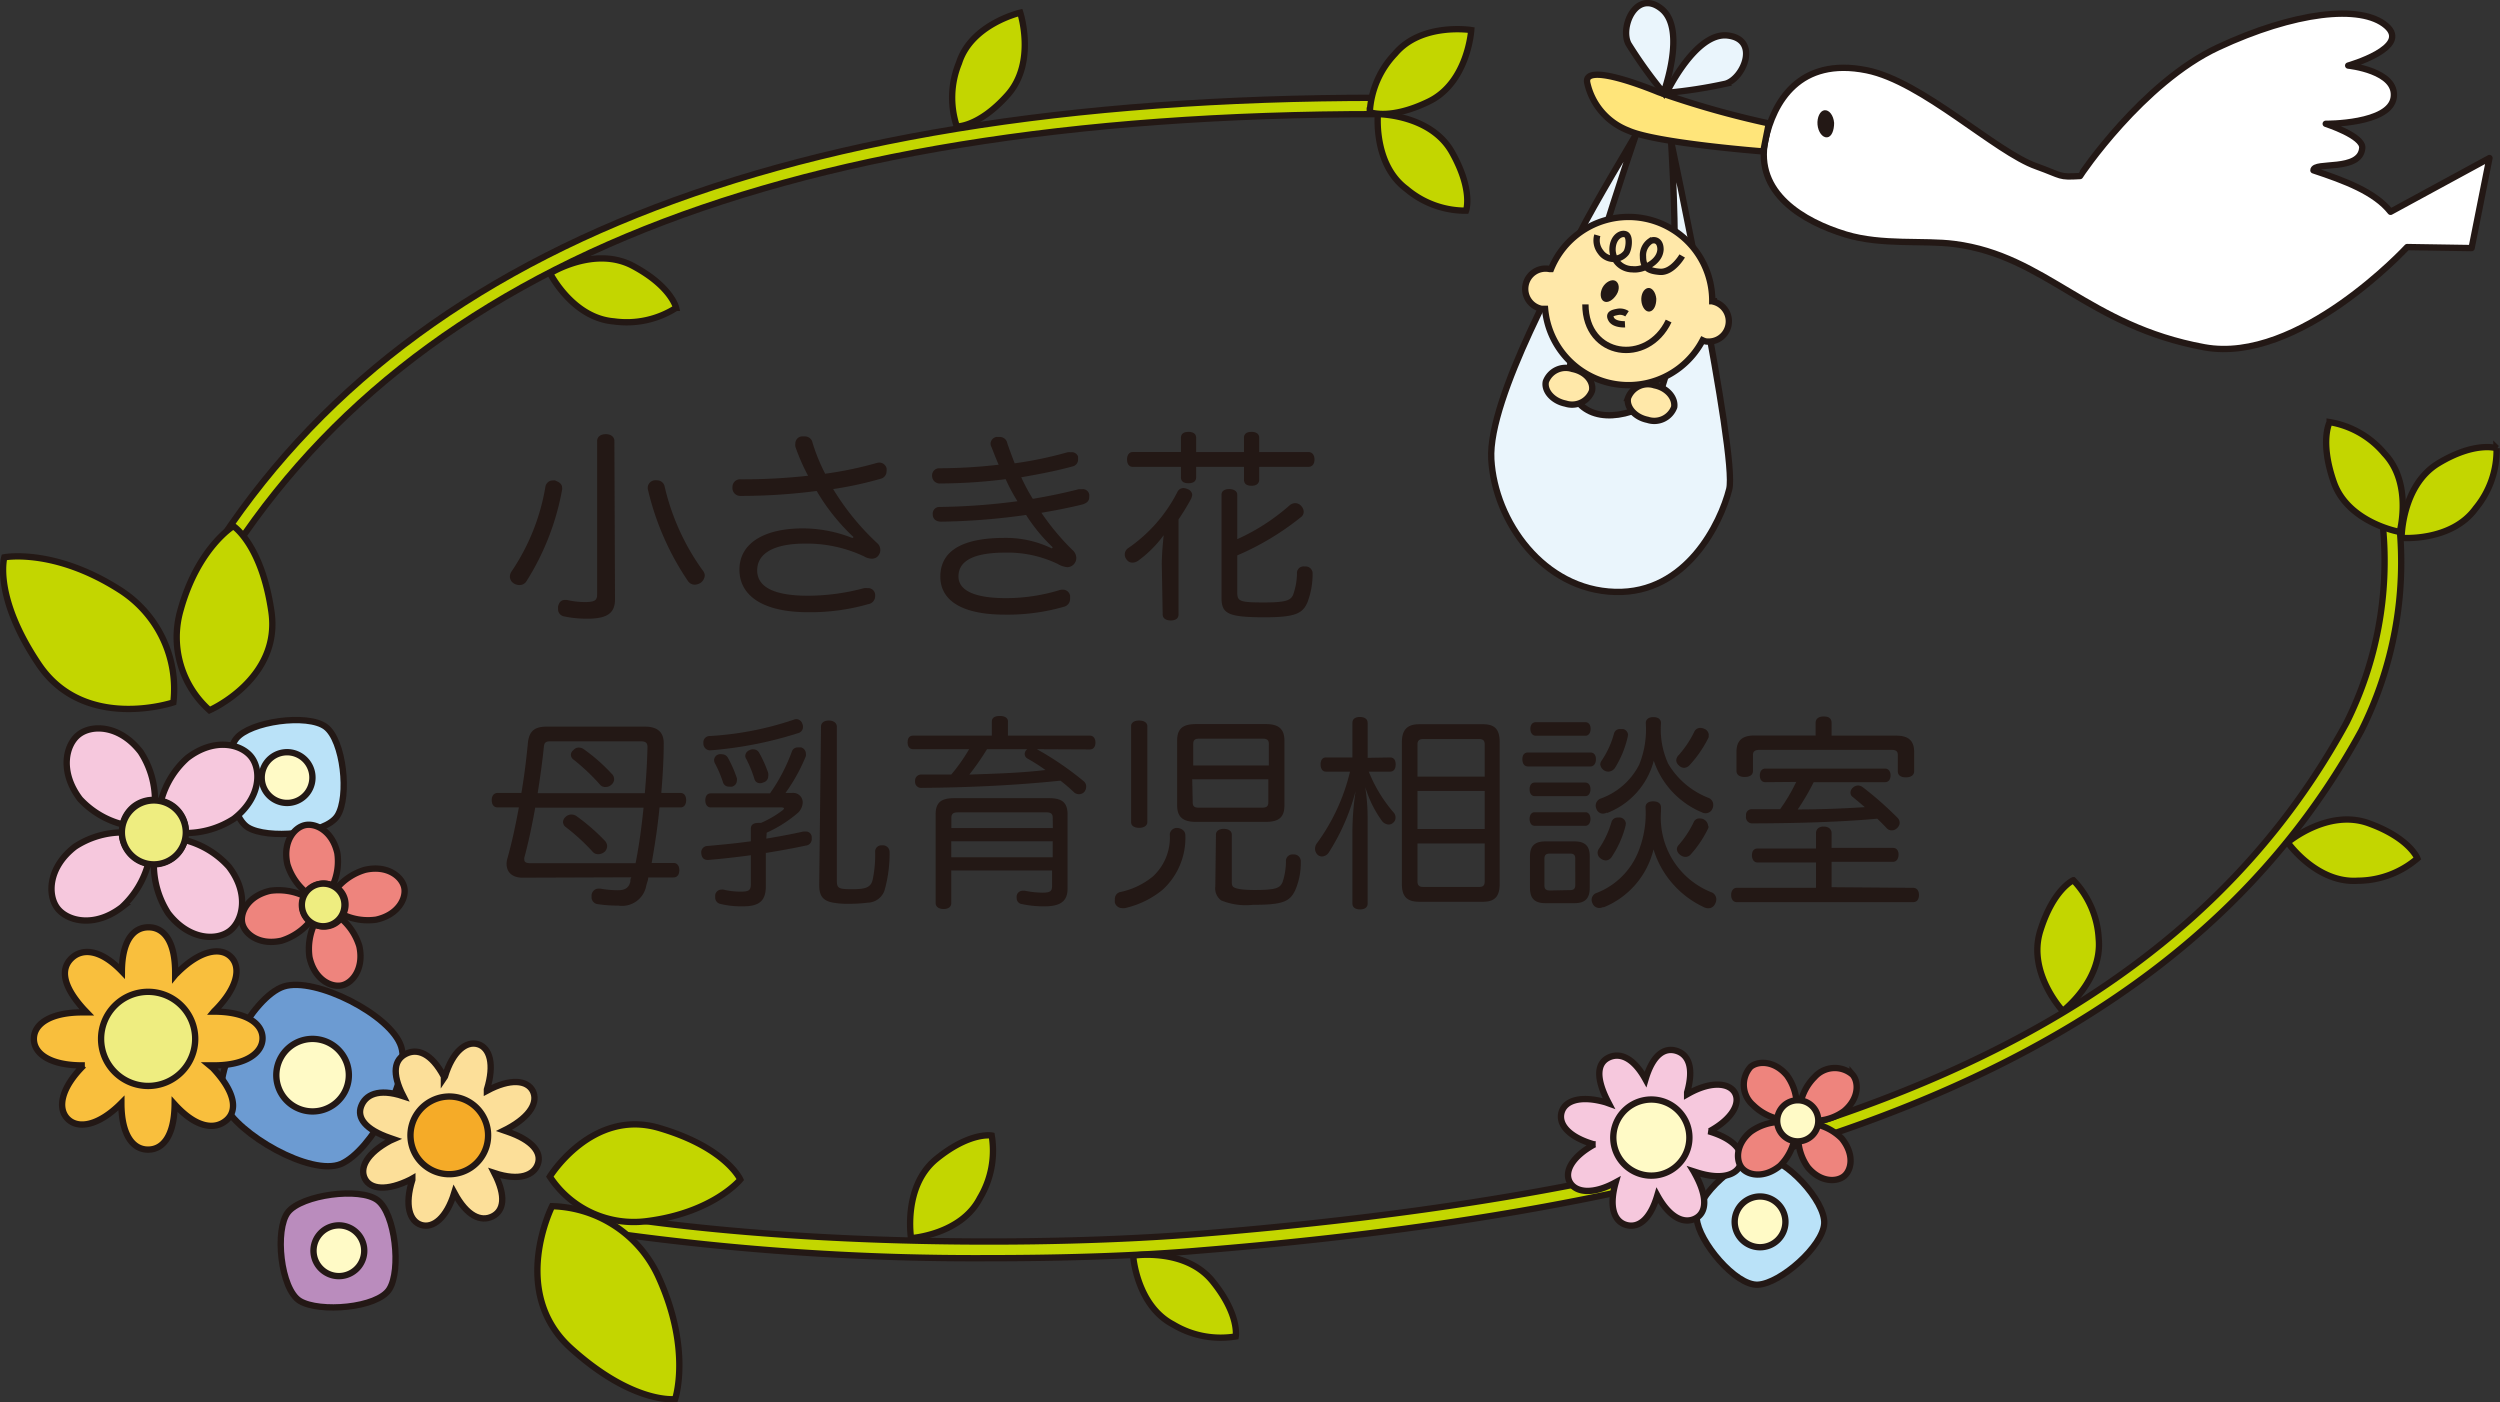<svg xmlns="http://www.w3.org/2000/svg" width="197.11" height="110.57" viewBox="0 0 197.11 110.57"><rect x="0" y="0" width="197.11" height="110.57" fill="#333333" stroke="none"/><defs><style>.cls-1{fill:#c3d600;}.cls-1,.cls-10,.cls-11,.cls-12,.cls-13,.cls-15,.cls-16,.cls-17,.cls-2,.cls-3,.cls-4,.cls-5,.cls-6,.cls-7,.cls-8,.cls-9{stroke:#231815;stroke-width:0.5px;}.cls-2{fill:#6c9bd2;}.cls-3{fill:#fffac6;}.cls-4{fill:#bae2f8;}.cls-5{fill:#ba8cbd;}.cls-6{fill:#f9bf3d;}.cls-7{fill:#eeed80;}.cls-8{fill:#fcdf99;}.cls-9{fill:#f5ab28;}.cls-10{fill:#f6c8dd;}.cls-11{fill:#ee847d;}.cls-12{fill:#fff;stroke-linecap:round;stroke-linejoin:round;}.cls-13{fill:#ffe57a;}.cls-14{fill:#231815;}.cls-15{fill:#eaf5fc;}.cls-16{fill:#ffe8a9;}.cls-17{fill:none;}</style></defs><g id="レイヤー_2" data-name="レイヤー 2"><g id="フッター"><path id="茎_上側_" data-name="茎(上側)" class="cls-1" d="M15.65,48l-1.14-.62C29.05,20.69,59.84,7.71,108.64,7.71V9c-48.28,0-78.7,12.76-93,39Z"/><path id="茎_下側_" data-name="茎(下側)" class="cls-1" d="M78,99.2a206.61,206.61,0,0,1-29.84-2l.2-1.28c15.15,2.3,34.14,2.34,46.24,1.36C144.12,93.27,172,80.85,185,57a28.56,28.56,0,0,0,2.88-15.48l1.29-.18a29.62,29.62,0,0,1-3,16.28c-6.84,12.53-17.79,21.9-33.47,28.64C138,92.58,119,96.61,94.68,98.59,90,99,84.17,99.2,78,99.2Z"/><path class="cls-1" d="M16.52,56s5.65-2.46,4.88-7.77-3-6.75-3-6.75-2.81,1.71-4.17,6.64A7.7,7.7,0,0,0,16.52,56Z"/><path class="cls-1" d="M13.67,55.38s-7,2.36-10.61-3S.34,43.94.34,43.94s3.88-.75,9.06,2.54A9.25,9.25,0,0,1,13.67,55.38Z"/><path class="cls-1" d="M43.35,92.77s3.32-5.39,8.61-3.84S58.37,93,58.37,93,56.23,95.62,51,96.28A7.91,7.91,0,0,1,43.35,92.77Z"/><path class="cls-1" d="M71.83,97.62s-.66-4.09,2-6.25,4.36-1.84,4.36-1.84a7.27,7.27,0,0,1-.93,4.93C75.77,97.36,71.83,97.62,71.83,97.62Z"/><path class="cls-1" d="M43.37,21.55s3.51-2.2,6.54-.58,3.4,3.3,3.4,3.3a7.24,7.24,0,0,1-4.9,1.07C45.14,25.08,43.37,21.55,43.37,21.55Z"/><path class="cls-1" d="M116,2.37S115.74,6.5,112.66,8s-4.66.84-4.66.84a7.23,7.23,0,0,1,2-4.61C112.09,1.75,116,2.37,116,2.37Z"/><path class="cls-1" d="M80.44,1s1.28,3.94-1,6.49-4,2.48-4,2.48a7.19,7.19,0,0,1,.17-5C76.58,1.89,80.44,1,80.44,1Z"/><path class="cls-1" d="M108.64,9s4.15,0,5.84,3,1.11,4.61,1.11,4.61a7.21,7.21,0,0,1-4.71-1.72C108.26,12.94,108.64,9,108.64,9Z"/><path class="cls-1" d="M162.64,79.71s-2.81-3-1.78-6.31,2.61-4,2.61-4a7.21,7.21,0,0,1,2,4.61C165.78,77.32,162.64,79.71,162.64,79.71Z"/><path class="cls-1" d="M189.2,41.94S185.12,41.23,184,38s-.32-4.72-.32-4.72A7.18,7.18,0,0,1,188,35.76C190.24,38.12,189.2,41.94,189.2,41.94Z"/><path class="cls-1" d="M89.34,99s4.09-.65,6.25,2,1.84,4.37,1.84,4.37a7.25,7.25,0,0,1-4.93-.94C89.6,102.92,89.34,99,89.34,99Z"/><path class="cls-1" d="M180.37,66.42s3.16-2.68,6.39-1.51,3.84,2.77,3.84,2.77a7.27,7.27,0,0,1-4.7,1.76C182.64,69.66,180.37,66.42,180.37,66.42Z"/><path class="cls-1" d="M189.35,42.41s0-4.14,2.91-5.89,4.58-1.18,4.58-1.18a7.16,7.16,0,0,1-1.64,4.73C193.29,42.73,189.35,42.41,189.35,42.41Z"/><path class="cls-1" d="M43.53,95.1s-3.42,6.78,1.49,11.21,8.21,4,8.21,4,1.31-3.83-1.28-9.57A9.5,9.5,0,0,0,43.53,95.1Z"/><path class="cls-2" d="M26.89,91.77c-2.38,1-8.2-2.36-9.25-4.73s2.26-8.46,4.73-9.26,8.48,2.25,9.26,4.74S29.28,90.74,26.89,91.77Z"/><path class="cls-3" d="M27.37,83.9a2.86,2.86,0,1,1-3.61-1.85A2.87,2.87,0,0,1,27.37,83.9Z"/><path class="cls-4" d="M26.61,64.31c-.94,1.51-5.54,1.86-7.06.93s-2-5.64-.93-7,5.65-2,7.06-.93S27.55,62.8,26.61,64.31Z"/><path class="cls-3" d="M23.81,59.69a2,2,0,1,1-2.74.37A2,2,0,0,1,23.81,59.69Z"/><path class="cls-5" d="M30.7,101.64c-.94,1.51-5.54,1.86-7.06.93s-2-5.64-.93-7,5.66-2,7.06-.94S31.64,100.13,30.7,101.64Z"/><path class="cls-3" d="M27.9,97a2,2,0,1,1-2.74.36A2,2,0,0,1,27.9,97Z"/><path class="cls-4" d="M138.61,101.29c-1.77.11-4.71-3.44-4.83-5.22s3.44-4.9,5.22-4.83,4.92,3.44,4.83,5.22S140.39,101.19,138.61,101.29Z"/><path class="cls-3" d="M140.77,96.34a2,2,0,1,1-1.88-2A2,2,0,0,1,140.77,96.34Z"/><path class="cls-6" d="M20.7,81.86c0-1.16-1.29-2.1-3.84-2.1h0a.6.6,0,0,1,.08-.08c1.8-1.8,2.09-3.41,1.27-4.23s-2.44-.54-4.24,1.26a1.21,1.21,0,0,0-.16.16c0-.07,0-.13,0-.19,0-2.55-.94-3.57-2.1-3.57s-2.08,1-2.1,3.47c-1.75-1.82-3.19-1.81-4-1s-.71,2.12,1,4l.23.24H6.49c-2.55,0-3.82.93-3.82,2.09S3.94,84,6.49,84h.2L6.6,84c-1.81,1.8-2.08,3.4-1.26,4.22s2.43.56,4.23-1.25h0v0c0,2.55.93,3.67,2.1,3.67s2.07-1.06,2.1-3.57C15.52,89,17,89.09,17.88,88.3s.63-2.26-1.12-4.11L16.53,84h.33C19.41,84,20.7,83,20.7,81.86Z"/><path class="cls-7" d="M15.39,81.91a3.71,3.71,0,1,1-3.71-3.71A3.71,3.71,0,0,1,15.39,81.91Z"/><path class="cls-8" d="M42,86c-.45-.84-1.75-1-3.61,0l0,0,0-.1c.62-2,.22-3.29-.7-3.57s-2,.54-2.61,2.55L35,85,35,84.88C34,83,32.89,82.64,32,83.09s-1.15,1.49-.2,3.34c-2-.66-3-.09-3.33.8s.3,1.82,2.29,2.5l.26.09-.25.11c-1.86,1-2.43,2.15-2,3s1.74,1,3.6.07l.14-.08,0,.1c-.63,2-.22,3.27.7,3.56s2-.53,2.61-2.54h0v0c1,1.86,2.1,2.31,3,1.87s1.11-1.57.16-3.42c2,.66,3.13.16,3.43-.73S42,89.9,40,89.22l-.26-.09L40,89C41.86,88,42.44,86.86,42,86Z"/><path class="cls-9" d="M38.13,88.09A3.06,3.06,0,1,1,34,86.81,3.05,3.05,0,0,1,38.13,88.09Z"/><path class="cls-10" d="M137.26,91.71c.26-.92-.55-1.94-2.55-2.52h0l.09,0c1.82-1,2.41-2.21,2-3s-1.8-1-3.62,0l-.16.09,0-.15c.57-2,.07-3-.85-3.28s-1.85.28-2.43,2.25c-1-1.81-2.1-2.13-2.94-1.7s-1,1.51-.08,3.35l.13.25-.25-.09c-2-.57-3.22-.13-3.48.79s.53,1.94,2.53,2.52l.16,0-.09,0c-1.83,1-2.4,2.2-1.94,3s1.78,1,3.61,0h0v0c-.57,2-.09,3.1.83,3.36s1.87-.36,2.45-2.33c1,1.82,2.14,2.26,3,1.82s1-1.62,0-3.47a2.6,2.6,0,0,0-.13-.24l.25.08C135.77,93.07,137,92.63,137.26,91.71Z"/><path class="cls-3" d="M133.07,90.56A3,3,0,1,1,131,86.8,3,3,0,0,1,133.07,90.56Z"/><path class="cls-10" d="M12.22,63.07a7,7,0,0,0-1.13-3.78c-1.64-2.13-3.82-2.18-4.86-1.39S4.67,60.83,6.31,63a6.92,6.92,0,0,0,3.36,2,2.54,2.54,0,0,1,.92-1.44A2.51,2.51,0,0,1,12.22,63.07Z"/><path class="cls-10" d="M14.76,59.77a6.89,6.89,0,0,0-2.06,3.37,2.44,2.44,0,0,1,1.44.91,2.51,2.51,0,0,1,.51,1.63,7,7,0,0,0,3.78-1.12c2.13-1.64,2.19-3.83,1.39-4.87S16.89,58.13,14.76,59.77Z"/><path class="cls-10" d="M12.13,68.11A7.1,7.1,0,0,0,13.26,72c1.64,2.14,3.83,2.19,4.86,1.39s1.56-2.93-.08-5.06a7,7,0,0,0-3.47-2.1,2.53,2.53,0,0,1-.9,1.36A2.46,2.46,0,0,1,12.13,68.11Z"/><path class="cls-10" d="M9.61,65.63a6.9,6.9,0,0,0-3.69,1.12c-2.13,1.64-2.18,3.83-1.39,4.86s2.93,1.56,5.07-.08a7.19,7.19,0,0,0,2.09-3.45,2.51,2.51,0,0,1-1.57-1A2.47,2.47,0,0,1,9.61,65.63Z"/><path class="cls-7" d="M14.65,65.63a2.52,2.52,0,1,1-2.52-2.52A2.52,2.52,0,0,1,14.65,65.63Z"/><path class="cls-11" d="M27.05,72.12a4.63,4.63,0,0,0,2.61.39c1.75-.39,2.4-1.7,2.21-2.55s-1.33-1.78-3.09-1.38A4.63,4.63,0,0,0,26.58,70a1.65,1.65,0,0,1,.47,2.09Z"/><path class="cls-11" d="M28.33,74.59a4.67,4.67,0,0,0-1.45-2.19,1.67,1.67,0,0,1-2.1.46,4.71,4.71,0,0,0-.38,2.61c.39,1.76,1.7,2.4,2.55,2.22S28.72,76.35,28.33,74.59Z"/><path class="cls-11" d="M24,70.65a4.79,4.79,0,0,0-2.68-.42c-1.76.39-2.41,1.71-2.22,2.56s1.34,1.77,3.09,1.38a4.77,4.77,0,0,0,2.26-1.52,1.68,1.68,0,0,1-.58-.92A1.73,1.73,0,0,1,24,70.65Z"/><path class="cls-11" d="M26.23,69.82a4.6,4.6,0,0,0,.37-2.55c-.39-1.75-1.71-2.4-2.56-2.21s-1.77,1.33-1.38,3.09a4.69,4.69,0,0,0,1.51,2.24,1.65,1.65,0,0,1,1-.68A1.7,1.7,0,0,1,26.23,69.82Z"/><path class="cls-7" d="M27.16,71.35a1.68,1.68,0,1,1-1.67-1.68A1.67,1.67,0,0,1,27.16,71.35Z"/><path class="cls-11" d="M143.21,88.37a4,4,0,0,0,2.18-.76c1.2-1,1.17-2.29.68-2.87a2.13,2.13,0,0,0-3,.18,4.06,4.06,0,0,0-1.1,2,1.44,1.44,0,0,1,.86.5A1.43,1.43,0,0,1,143.21,88.37Z"/><path class="cls-11" d="M145.21,89.76a4.15,4.15,0,0,0-2-1.11,1.44,1.44,0,0,1-1.43,1.21,4.12,4.12,0,0,0,.76,2.18c1,1.2,2.29,1.17,2.87.68S146.22,91,145.21,89.76Z"/><path class="cls-11" d="M140.27,88.46a4.08,4.08,0,0,0-2.24.77c-1.2,1-1.17,2.29-.68,2.87s1.75.83,3-.19a4.14,4.14,0,0,0,1.13-2.08,1.48,1.48,0,0,1-.82-.48A1.45,1.45,0,0,1,140.27,88.46Z"/><path class="cls-11" d="M141.65,86.92a4.05,4.05,0,0,0-.75-2.12c-1-1.2-2.3-1.17-2.88-.68a2.12,2.12,0,0,0,.19,3,4.24,4.24,0,0,0,2.07,1.12,1.46,1.46,0,0,1,1.37-1.28Z"/><path class="cls-3" d="M143.36,88.37a1.62,1.62,0,1,1-1.62-1.62A1.61,1.61,0,0,1,143.36,88.37Z"/><g id="コウノトリ"><path class="cls-12" d="M188.48,16.7c-1.24-1.57-3.61-2.45-6.08-3.27,0-.73,3.71.14,3.85-1.77.07-.95-2.88-1.9-2.88-1.9s5.06.05,5.36-2.07-3.59-2.52-3.59-2.52,5-1.42,3-3.14-7.27-1.09-13.25,1.7S164,13.84,164,13.88c-1.73.1-1.32,0-3.43-.76-3.23-1.13-9-6.7-13.39-7.58-5.32-1.07-7.35,2.51-8,5.52-.84,4.17,3,6.41,6.35,7.43,2.88.87,6.14.43,8.57.75,7.21.93,10.48,6.45,19.69,8.14,7.45,1.37,16-7.9,16-7.9l5.08.08,1.41-7.1Z"/><path class="cls-13" d="M139.46,9.73a71.55,71.55,0,0,1-8.68-2.46c-2.9-1.18-5.87-2-5.64-.76a5.24,5.24,0,0,0,3.23,3.78c2.2,1,10.65,1.65,10.65,1.65Z"/><path class="cls-14" d="M144.61,9.69c0,.6-.2,1.11-.56,1.14s-.7-.43-.75-1,.2-1.11.56-1.14S144.56,9.09,144.61,9.69Z"/></g><g id="袋"><path class="cls-15" d="M131.16,7.31S133,2.3,131,.7s-3.3,1.46-2.6,2.77A36,36,0,0,0,131.16,7.31Z"/><path class="cls-15" d="M131.4,7.32s2.29-4.82,4.82-4.52,1.27,3.38-.16,3.8A37.52,37.52,0,0,1,131.4,7.32Z"/><path class="cls-15" d="M129,10.59s-3.49,5.83-4.42,7.74-7.28,13-7,17.89,4.11,10.29,9.76,10.45,8.33-5.45,9-8.1-4.59-27.46-4.59-27.46,1.31,19-1.54,20.63-5.71,1.33-6.44-1.29S129,10.59,129,10.59Z"/></g><g id="赤ちゃん"><path class="cls-16" d="M135.13,23.75l-.13,0a6.6,6.6,0,0,0-12.71-2.54l-.12,0a1.6,1.6,0,0,0-.63,3.14l.28,0a6.6,6.6,0,0,0,12.42,2.48,1.14,1.14,0,0,0,.26.09,1.6,1.6,0,0,0,.63-3.13Z"/><path class="cls-17" d="M125.94,18.55a1.47,1.47,0,0,0,.26,1.32,1.25,1.25,0,0,0,2,.08c.22-.27.35-1.28,0-1.46s-1,.17-1.06,1.07a1.57,1.57,0,0,0,1.57,1.67c.77.1,2.16-.52,2.21-1.56,0-.75-.52-.83-.81-.65a1.35,1.35,0,0,0-.57,1.2c0,.94.48,1.14,1.32,1.21,1,.09,1.77-1.25,1.77-1.25"/><path class="cls-17" d="M128.28,24.74a1,1,0,0,0-.74-.15c-.43.08-.74.18-.49.6s1.07.38,1.07.38"/><path class="cls-17" d="M125,24c0,4.17,4.89,4.84,6.56,1.31"/><path class="cls-14" d="M130.59,23.56c0,.5-.18.93-.51,1s-.63-.35-.67-.85.18-.93.51-1S130.55,23.06,130.59,23.56Z"/><path class="cls-14" d="M126.35,22.67c-.23.45-.18.93.11,1.09s.72-.09,1-.54.19-.93-.1-1.08S126.59,22.23,126.35,22.67Z"/><path class="cls-16" d="M125.52,30.82a1.68,1.68,0,0,1-2.09,1c-1-.2-1.7-1-1.55-1.73a1.67,1.67,0,0,1,2.09-1C125,29.29,125.67,30.06,125.52,30.82Z"/><path class="cls-16" d="M132,32.1a1.68,1.68,0,0,1-2.1,1c-1-.2-1.69-1-1.54-1.72a1.67,1.67,0,0,1,2.09-1C131.42,30.57,132.11,31.35,132,32.1Z"/></g><g id="文字"><path class="cls-14" d="M44.32,38.45a.39.39,0,0,1,0,.15,20.23,20.23,0,0,1-2.82,7.24.64.64,0,0,1-.55.29.9.9,0,0,1-.44-.13.66.66,0,0,1-.31-.55.75.75,0,0,1,.13-.39A16.88,16.88,0,0,0,43,38.39a.59.59,0,0,1,.61-.51.39.39,0,0,1,.15,0C44.06,38,44.32,38.14,44.32,38.45Zm4.17,8.8c0,1.06-.57,1.53-2.17,1.53a8.5,8.5,0,0,1-1.84-.18A.57.57,0,0,1,44,48a1,1,0,0,1,0-.18c.07-.34.26-.52.54-.52h.15a6.45,6.45,0,0,0,1.39.17c.85,0,1-.15,1-.62V34.77c0-.34.29-.54.68-.54s.68.2.68.54Zm7.08-1.9a.8.8,0,0,1-.34.61.94.94,0,0,1-.45.14.66.66,0,0,1-.52-.26,21.58,21.58,0,0,1-3.17-7.22.6.6,0,0,1,.5-.75.68.68,0,0,1,.2,0,.61.61,0,0,1,.62.52,18.36,18.36,0,0,0,3,6.59A.69.69,0,0,1,55.57,45.35Z"/><path class="cls-14" d="M67.3,42.35a16.18,16.18,0,0,1-2.91-3.64,45.94,45.94,0,0,1-6,.39.62.62,0,0,1-.64-.68.6.6,0,0,1,.62-.63,46.18,46.18,0,0,0,5.34-.28,16,16,0,0,1-1-2.29,1,1,0,0,1,0-.27.55.55,0,0,1,.5-.54l.25,0a.6.6,0,0,1,.6.48,14.28,14.28,0,0,0,1,2.46,28.81,28.81,0,0,0,4-.83,1,1,0,0,1,.27-.05.6.6,0,0,1,.57.44,1,1,0,0,1,0,.24.6.6,0,0,1-.44.59,28.65,28.65,0,0,1-3.77.82,19.76,19.76,0,0,0,3.49,4.28.72.72,0,0,1,.23.52.75.75,0,0,1-.21.51.66.66,0,0,1-.46.18,1.29,1.29,0,0,1-.63-.19,10.59,10.59,0,0,0-4.66-1c-2.26,0-3.75.68-3.75,2.11s1.57,2,4,2a17.19,17.19,0,0,0,4.43-.6,1.57,1.57,0,0,1,.28,0,.55.55,0,0,1,.58.43A.68.68,0,0,1,69,47a.63.63,0,0,1-.53.63,16.62,16.62,0,0,1-4.76.64c-3.48,0-5.41-1.25-5.41-3.36s2-3.25,5-3.25a10.64,10.64,0,0,1,3.91.76Z"/><path class="cls-14" d="M83,43.15A13.39,13.39,0,0,1,80.9,40.6a51.92,51.92,0,0,1-6.69.53c-.44,0-.67-.24-.67-.57v0a.53.53,0,0,1,.57-.59,50.72,50.72,0,0,0,6.11-.45,14.33,14.33,0,0,1-.93-1.74,42.41,42.41,0,0,1-5.15.34.6.6,0,0,1-.65-.6.56.56,0,0,1,.59-.6,41.57,41.57,0,0,0,4.66-.28c-.2-.44-.38-.92-.57-1.4a.52.52,0,0,1-.07-.27.56.56,0,0,1,.46-.52l.26,0a.6.6,0,0,1,.6.5c.18.54.39,1.07.58,1.58a30.43,30.43,0,0,0,4.16-.87.87.87,0,0,1,.26,0A.52.52,0,0,1,85,36c0,.09,0,.17,0,.23a.54.54,0,0,1-.42.54c-1.14.32-2.54.6-4.06.86a14.65,14.65,0,0,0,.91,1.7c1.26-.21,2.51-.47,3.62-.76l.26,0a.51.51,0,0,1,.57.42,2.11,2.11,0,0,1,0,.21c0,.29-.18.46-.52.57-.93.23-2,.45-3.25.66a19.39,19.39,0,0,0,2.42,2.91.86.86,0,0,1,.33.65.73.73,0,0,1-.69.73,1.75,1.75,0,0,1-.78-.26,9.16,9.16,0,0,0-4.12-.89c-2.83,0-3.7.83-3.7,1.88s1.15,1.71,3.75,1.71a14.48,14.48,0,0,0,4.17-.62,1,1,0,0,1,.29-.05.58.58,0,0,1,.59.47,2.13,2.13,0,0,1,0,.25.63.63,0,0,1-.49.63,16,16,0,0,1-4.67.62c-3.33,0-5.07-1.09-5.07-3s1.54-3.05,5.07-3.05a8.28,8.28,0,0,1,3.72.83Z"/><path class="cls-14" d="M91.6,44.49c0-.71.07-1.52.15-2.29a9.33,9.33,0,0,1-2,2,.8.8,0,0,1-.45.16.54.54,0,0,1-.47-.24.63.63,0,0,1-.15-.41.61.61,0,0,1,.28-.5,11.93,11.93,0,0,0,3.86-4.4.54.54,0,0,1,.49-.33.94.94,0,0,1,.32.08A.54.54,0,0,1,94,39a1,1,0,0,1-.08.31,17.89,17.89,0,0,1-1,1.64v7.5c0,.31-.24.47-.61.47s-.64-.16-.64-.47Zm2.71-6.87c0,.33-.22.48-.61.48s-.59-.15-.59-.48v-.81h-3.8c-.29,0-.45-.24-.45-.58s.16-.59.45-.59h3.8V34.52c0-.31.21-.47.59-.47s.61.16.61.47v1.12h3.77V34.52c0-.31.21-.47.59-.47s.61.16.61.47v1.12h3.88c.31,0,.48.25.48.59s-.17.58-.48.58H99.28v1c0,.32-.22.49-.61.49s-.59-.17-.59-.49v-1H94.31Zm3.24,9.05c0,.73.14.83,2.09.83,1.8,0,2.11-.18,2.31-.59a5.33,5.33,0,0,0,.31-1.67.52.52,0,0,1,.56-.58h.1a.55.55,0,0,1,.57.6v.08a6.2,6.2,0,0,1-.39,2.11c-.37.91-.94,1.22-3.39,1.22-2.94,0-3.4-.3-3.4-1.55V39c0-.29.25-.44.6-.44s.64.15.64.44v3.51a16.4,16.4,0,0,0,4.12-2.66.7.7,0,0,1,.45-.18.63.63,0,0,1,.48.23.7.7,0,0,1,.19.45.54.54,0,0,1-.24.44,21.47,21.47,0,0,1-5,3Z"/><path class="cls-14" d="M41.19,69.2c-.81,0-1.25-.44-1.25-1.09a1.55,1.55,0,0,1,.07-.45c.35-1.22.64-2.6.9-4H39.23c-.3,0-.46-.24-.46-.57s.16-.57.46-.57h1.88c.23-1.36.39-2.68.5-3.83.08-1,.47-1.4,1.5-1.4h7.73c1,0,1.51.44,1.49,1.35,0,1.22-.08,2.55-.19,3.88h1.52c.29,0,.44.25.44.57s-.15.57-.44.57H52c-.14,1.46-.36,2.92-.62,4.38h1.73c.29,0,.45.23.45.57s-.16.57-.45.57h-2c0,.23-.12.45-.16.67a1.94,1.94,0,0,1-2.21,1.55,10.18,10.18,0,0,1-1.59-.11.55.55,0,0,1-.51-.58v-.12a.56.56,0,0,1,.55-.53h.12a8.12,8.12,0,0,0,1.39.13c.59,0,.88-.19,1-.68,0-.11,0-.23.08-.34Zm8.92-1.14c.29-1.44.48-2.92.63-4.38H42.2c-.26,1.43-.55,2.81-.86,3.94a.68.68,0,0,0,0,.17c0,.18.15.27.49.27Zm.73-5.52c.11-1.26.19-2.53.21-3.65,0-.34-.18-.44-.52-.44H43.38c-.32,0-.47.08-.5.44-.11,1.09-.28,2.35-.49,3.65Zm-3.15,3.75a.62.62,0,0,1,.18.43.64.64,0,0,1-.18.42.8.8,0,0,1-.52.21.57.57,0,0,1-.41-.16,16,16,0,0,0-2.18-2,.52.52,0,0,1-.19-.37.56.56,0,0,1,.18-.39.66.66,0,0,1,.49-.21.7.7,0,0,1,.37.11A15.79,15.79,0,0,1,47.69,66.29ZM48.22,61a.58.58,0,0,1,.2.42.57.57,0,0,1-.18.42.67.67,0,0,1-.5.21.53.53,0,0,1-.41-.16,16.26,16.26,0,0,0-2.11-2,.48.48,0,0,1-.21-.37.48.48,0,0,1,.19-.37.57.57,0,0,1,.44-.21.75.75,0,0,1,.36.11A13.92,13.92,0,0,1,48.22,61Z"/><path class="cls-14" d="M60.42,66.12c1-.17,2-.35,2.92-.56h.2A.45.45,0,0,1,64,66a.66.66,0,0,1,0,.13.51.51,0,0,1-.47.54c-1,.21-2,.4-3.15.58v2.63c0,1.15-.52,1.58-1.8,1.58a7,7,0,0,1-1.82-.2.51.51,0,0,1-.37-.52,1.15,1.15,0,0,1,0-.18.5.5,0,0,1,.51-.42.34.34,0,0,1,.14,0,5.68,5.68,0,0,0,1.35.16c.68,0,.81-.11.81-.63V67.43c-1.12.15-2.25.28-3.33.37h-.08c-.31,0-.48-.19-.5-.55v0a.5.5,0,0,1,.49-.55c1.12-.1,2.29-.21,3.42-.37v-1c0-.29.2-.45.59-.45H60a8.08,8.08,0,0,0,1.71-1c.06-.06.1-.09.1-.14s-.07-.08-.2-.08H56.05c-.29,0-.44-.23-.44-.56s.15-.55.44-.55h4.66a14.08,14.08,0,0,0,1.73-3.31.47.47,0,0,1,.47-.31l.26,0a.52.52,0,0,1,.37.49,1.25,1.25,0,0,1,0,.19,13.87,13.87,0,0,1-1.61,2.91h.52a.75.75,0,0,1,.84.75,1.2,1.2,0,0,1-.37.81,10.15,10.15,0,0,1-2.47,1.57Zm2.36-9.42a.5.5,0,0,1,.48.37.52.52,0,0,1,.05.24.5.5,0,0,1-.37.49A30.57,30.57,0,0,1,56,59.16h0a.53.53,0,0,1-.54-.56.5.5,0,0,1,.52-.57,25.09,25.09,0,0,0,6.61-1.29A.66.66,0,0,1,62.78,56.7Zm-5.85,2.77a.54.54,0,0,1,.47.29,9.67,9.67,0,0,1,.7,1.6.61.61,0,0,1,0,.17.51.51,0,0,1-.37.49.69.69,0,0,1-.24,0,.47.47,0,0,1-.48-.32,9,9,0,0,0-.65-1.53.69.69,0,0,1-.06-.26.5.5,0,0,1,.32-.42A.58.58,0,0,1,56.93,59.47Zm2.47-.39a.52.52,0,0,1,.47.3,9.26,9.26,0,0,1,.7,1.57.91.91,0,0,1,0,.26.49.49,0,0,1-.36.47.58.58,0,0,1-.28.07.44.44,0,0,1-.45-.34,9.72,9.72,0,0,0-.63-1.55.46.46,0,0,1-.09-.27.5.5,0,0,1,.33-.44A.51.51,0,0,1,59.4,59.08Zm5.33-1.78c0-.31.24-.49.61-.49s.64.18.64.49V69.4c0,.63.11.71,1.21.71s1.46-.16,1.61-.73A9.42,9.42,0,0,0,69,67.17a.49.49,0,0,1,.54-.52h0a.53.53,0,0,1,.6.52v0a10.75,10.75,0,0,1-.39,3,1.43,1.43,0,0,1-1.32,1,12,12,0,0,1-1.54.09,6.18,6.18,0,0,1-1.3-.11c-.73-.16-1-.55-1-1.36Z"/><path class="cls-14" d="M81.75,59.07a24.42,24.42,0,0,1,3.7,2.53.54.54,0,0,1,.19.42.69.69,0,0,1-.16.43.59.59,0,0,1-.42.17.6.6,0,0,1-.39-.16,12.48,12.48,0,0,0-1.06-.91c-3.52.37-7.22.54-10.94.57a.48.48,0,0,1-.52-.55v0a.47.47,0,0,1,.5-.5H75a14.08,14.08,0,0,0,1.41-2H72c-.29,0-.44-.21-.44-.54S71.7,58,72,58h6.2V56.89c0-.29.23-.44.63-.44s.64.15.64.44V58h6.46c.28,0,.44.23.44.55s-.16.54-.44.54ZM75,71.21c0,.3-.24.46-.6.46s-.63-.16-.63-.47v-7c0-.94.45-1.27,1.46-1.27h7.48c1,0,1.46.33,1.46,1.27v5.86c0,1-.56,1.4-1.83,1.4a8.17,8.17,0,0,1-1.77-.18.46.46,0,0,1-.41-.49.53.53,0,0,1,0-.16.47.47,0,0,1,.49-.4h.16a7.11,7.11,0,0,0,1.38.15c.6,0,.76-.1.76-.54V68.63H75Zm8-6.74c0-.32-.16-.42-.49-.42h-7c-.32,0-.5.1-.5.42v.82h8Zm-8,3.12h8V66.33H75Zm2.82-8.52a21.65,21.65,0,0,1-1.39,2c2-.07,4-.12,6-.36A15.44,15.44,0,0,0,81,59.8a.41.41,0,0,1-.21-.34.53.53,0,0,1,.13-.33l.07-.06Z"/><path class="cls-14" d="M93.46,65.87a5.56,5.56,0,0,1-1.77,4.26,7.13,7.13,0,0,1-3,1.47.72.72,0,0,1-.22,0,.59.59,0,0,1-.57-.44,1.07,1.07,0,0,1,0-.25.55.55,0,0,1,.39-.57,6,6,0,0,0,2.6-1.23,4.16,4.16,0,0,0,1.34-3.34.56.56,0,0,1,.62-.49h0C93.23,65.33,93.46,65.55,93.46,65.87Zm-3-1.05c0,.29-.28.45-.65.45s-.63-.16-.63-.45V57.26c0-.3.26-.45.63-.45s.65.15.65.45Zm9.34-7.73c1,0,1.47.37,1.47,1.31v5.1c0,.93-.43,1.3-1.47,1.3H94.29c-1,0-1.48-.37-1.48-1.3V58.4c0-.94.44-1.31,1.48-1.31Zm.24,3.26V58.66c0-.32-.15-.42-.49-.42h-5c-.33,0-.47.1-.47.42v1.69Zm-6,2.91c0,.32.14.42.47.42h5c.34,0,.49-.1.49-.42V61.44H94Zm1.83,2.55c0-.3.26-.46.62-.46s.63.16.63.46v3.65c0,.26,0,.42.2.52s.65.19,1.59.19c1.72,0,2-.16,2.21-.61a5.32,5.32,0,0,0,.27-1.64.51.51,0,0,1,.57-.55h0a.54.54,0,0,1,.6.58,5.41,5.41,0,0,1-.44,2.24c-.43.91-1,1.15-3.34,1.15a5.08,5.08,0,0,1-2.5-.35,1.19,1.19,0,0,1-.46-1.12Z"/><path class="cls-14" d="M109.6,59.72c.3,0,.44.22.44.55s-.14.57-.44.57h-1.68a11.45,11.45,0,0,0,1.94,3.2.57.57,0,0,1,.17.42.51.51,0,0,1-.18.4.51.51,0,0,1-.36.15.71.71,0,0,1-.52-.27,9,9,0,0,1-1.33-2.69,16.21,16.21,0,0,1,.19,2.57v6.61c0,.31-.22.47-.6.47s-.6-.16-.6-.47V65.38a22.56,22.56,0,0,1,.25-3,16.93,16.93,0,0,1-2.13,4.86.68.68,0,0,1-.52.29.58.58,0,0,1-.34-.13.71.71,0,0,1-.21-.49.75.75,0,0,1,.14-.41,15.68,15.68,0,0,0,2.62-5.66h-1.89c-.29,0-.43-.25-.43-.57s.14-.55.43-.55h2.08V57c0-.31.22-.47.59-.47s.61.16.61.47v2.75Zm.93-1.2c0-1,.44-1.42,1.38-1.42h5c.93,0,1.33.38,1.33,1.42V69.7c0,1-.4,1.4-1.33,1.4h-5c-.94,0-1.38-.37-1.38-1.4Zm6.53.17c0-.32-.15-.42-.44-.42h-4.4c-.29,0-.46.1-.46.42v2.54h5.3Zm-5.3,3.67v3h5.3v-3Zm0,4.14v3c0,.33.17.43.46.43h4.4c.29,0,.44-.1.44-.43v-3Z"/><path class="cls-14" d="M125.39,59.33c.29,0,.44.21.44.53s-.15.57-.44.57h-4.92c-.29,0-.44-.24-.44-.57s.15-.53.44-.53ZM121,62.77c-.27,0-.4-.24-.4-.54s.13-.53.4-.53h4c.26,0,.4.24.4.53s-.14.54-.4.54Zm0,2.34c-.27,0-.4-.25-.4-.54s.13-.53.4-.53h4c.26,0,.4.24.4.53s-.14.54-.4.54Zm4.34,4.9c0,.85-.39,1.2-1.2,1.2h-2.29c-.83,0-1.22-.35-1.22-1.2v-2.5c0-.83.39-1.17,1.22-1.17h2.29c.81,0,1.2.34,1.2,1.17Zm-4.25-12c-.28,0-.43-.26-.43-.55s.15-.52.43-.52H125c.26,0,.41.21.41.52s-.15.55-.41.55Zm2.69,12.17c.28,0,.42-.1.42-.39V67.69c0-.29-.14-.39-.42-.39h-1.57c-.3,0-.44.1-.44.39v2.13c0,.29.14.39.44.39Zm2.63,1.33a.71.71,0,0,1-.31.08.58.58,0,0,1-.53-.34.71.71,0,0,1-.08-.31.57.57,0,0,1,.35-.52,5.8,5.8,0,0,0,3.38-3.39,8.09,8.09,0,0,0,.52-3.38c0-.31.23-.47.6-.47s.62.16.62.47V64a6.32,6.32,0,0,0,4,6.36.59.59,0,0,1,.36.55.73.73,0,0,1-.1.36.56.56,0,0,1-.53.34.77.77,0,0,1-.38-.1,7.43,7.43,0,0,1-3.94-4.54A6.59,6.59,0,0,1,126.43,71.54Zm.28-7.44a.71.71,0,0,1-.31.08.53.53,0,0,1-.5-.35.64.64,0,0,1-.07-.28.6.6,0,0,1,.37-.55,5.48,5.48,0,0,0,3.06-2.68,7.38,7.38,0,0,0,.52-3.28c0-.3.23-.47.6-.47s.6.17.6.47a6.51,6.51,0,0,0,.57,3.21,6.37,6.37,0,0,0,3.21,2.7.59.59,0,0,1,.34.53.65.65,0,0,1-.06.3.58.58,0,0,1-.54.37.65.65,0,0,1-.29-.07,6.74,6.74,0,0,1-3.8-4.07A6.05,6.05,0,0,1,126.71,64.1Zm1.48.89a.27.27,0,0,1,0,.13,7.93,7.93,0,0,1-1.09,2.46.57.57,0,0,1-.47.29.69.69,0,0,1-.37-.13.56.56,0,0,1-.28-.47.57.57,0,0,1,.1-.31,7.45,7.45,0,0,0,1-2.13.5.5,0,0,1,.52-.34.62.62,0,0,1,.19,0A.52.52,0,0,1,128.19,65Zm.17-7a.53.53,0,0,1,0,.12,8,8,0,0,1-1,2.45.67.67,0,0,1-.54.31.66.66,0,0,1-.63-.57.52.52,0,0,1,.08-.26,7,7,0,0,0,1-2.16.48.48,0,0,1,.52-.37h.19A.49.49,0,0,1,128.36,58Zm6.37,0a.45.45,0,0,1,0,.19,9.39,9.39,0,0,1-1.48,2.16.64.64,0,0,1-.45.23.59.59,0,0,1-.41-.19.57.57,0,0,1-.21-.41.65.65,0,0,1,.2-.41,8,8,0,0,0,1.23-1.85.52.52,0,0,1,.46-.29.81.81,0,0,1,.32.07A.56.56,0,0,1,134.73,58Zm0,7.18a.38.38,0,0,1-.05.21,8.81,8.81,0,0,1-1.34,2,.54.54,0,0,1-.43.21.65.65,0,0,1-.42-.16.61.61,0,0,1-.26-.45.5.5,0,0,1,.13-.31,7.87,7.87,0,0,0,1.2-1.82.47.47,0,0,1,.47-.29.65.65,0,0,1,.3.06A.65.65,0,0,1,134.68,65.16Z"/><path class="cls-14" d="M150.84,70c.3,0,.46.24.46.57s-.16.56-.46.56h-13.9c-.29,0-.45-.24-.45-.56s.16-.57.45-.57h6.24V68h-4.61c-.28,0-.44-.24-.44-.57s.16-.53.44-.53h4.61V65.69c0-.27.18-.52.6-.52s.63.23.63.52v1.16h4.84c.28,0,.44.21.44.53s-.16.57-.44.57h-4.84v2Zm-1.35-12c1,0,1.43.41,1.43,1.3V60.8c0,.33-.27.49-.66.49s-.63-.16-.63-.49V59.52c0-.31-.17-.4-.52-.4H138.76c-.34,0-.55.09-.55.4v1.27c0,.31-.26.47-.65.47s-.65-.16-.65-.49V59.29c0-.89.44-1.3,1.41-1.3h4.83V57c0-.31.21-.51.65-.51s.61.2.61.51v1Zm-10.31,3.67c-.27,0-.43-.21-.43-.53s.16-.54.43-.54h9.44c.29,0,.44.23.44.54s-.15.53-.44.53H143a19.19,19.19,0,0,1-1.26,2.15c1.77,0,3.52-.07,5.29-.18-.36-.31-.7-.6-1-.84a.4.4,0,0,1-.13-.3.53.53,0,0,1,.19-.4.65.65,0,0,1,.41-.17.69.69,0,0,1,.36.13,26.9,26.9,0,0,1,2.77,2.44.57.57,0,0,1,.15.37.6.6,0,0,1-.23.44.57.57,0,0,1-.4.16.54.54,0,0,1-.43-.21c-.21-.22-.45-.47-.71-.71-3.1.28-6.64.36-9.87.37a.49.49,0,0,1-.48-.55v-.08a.45.45,0,0,1,.44-.49h0c.74,0,1.49,0,2.25,0a13.65,13.65,0,0,0,1.27-2.15Z"/></g></g></g></svg>